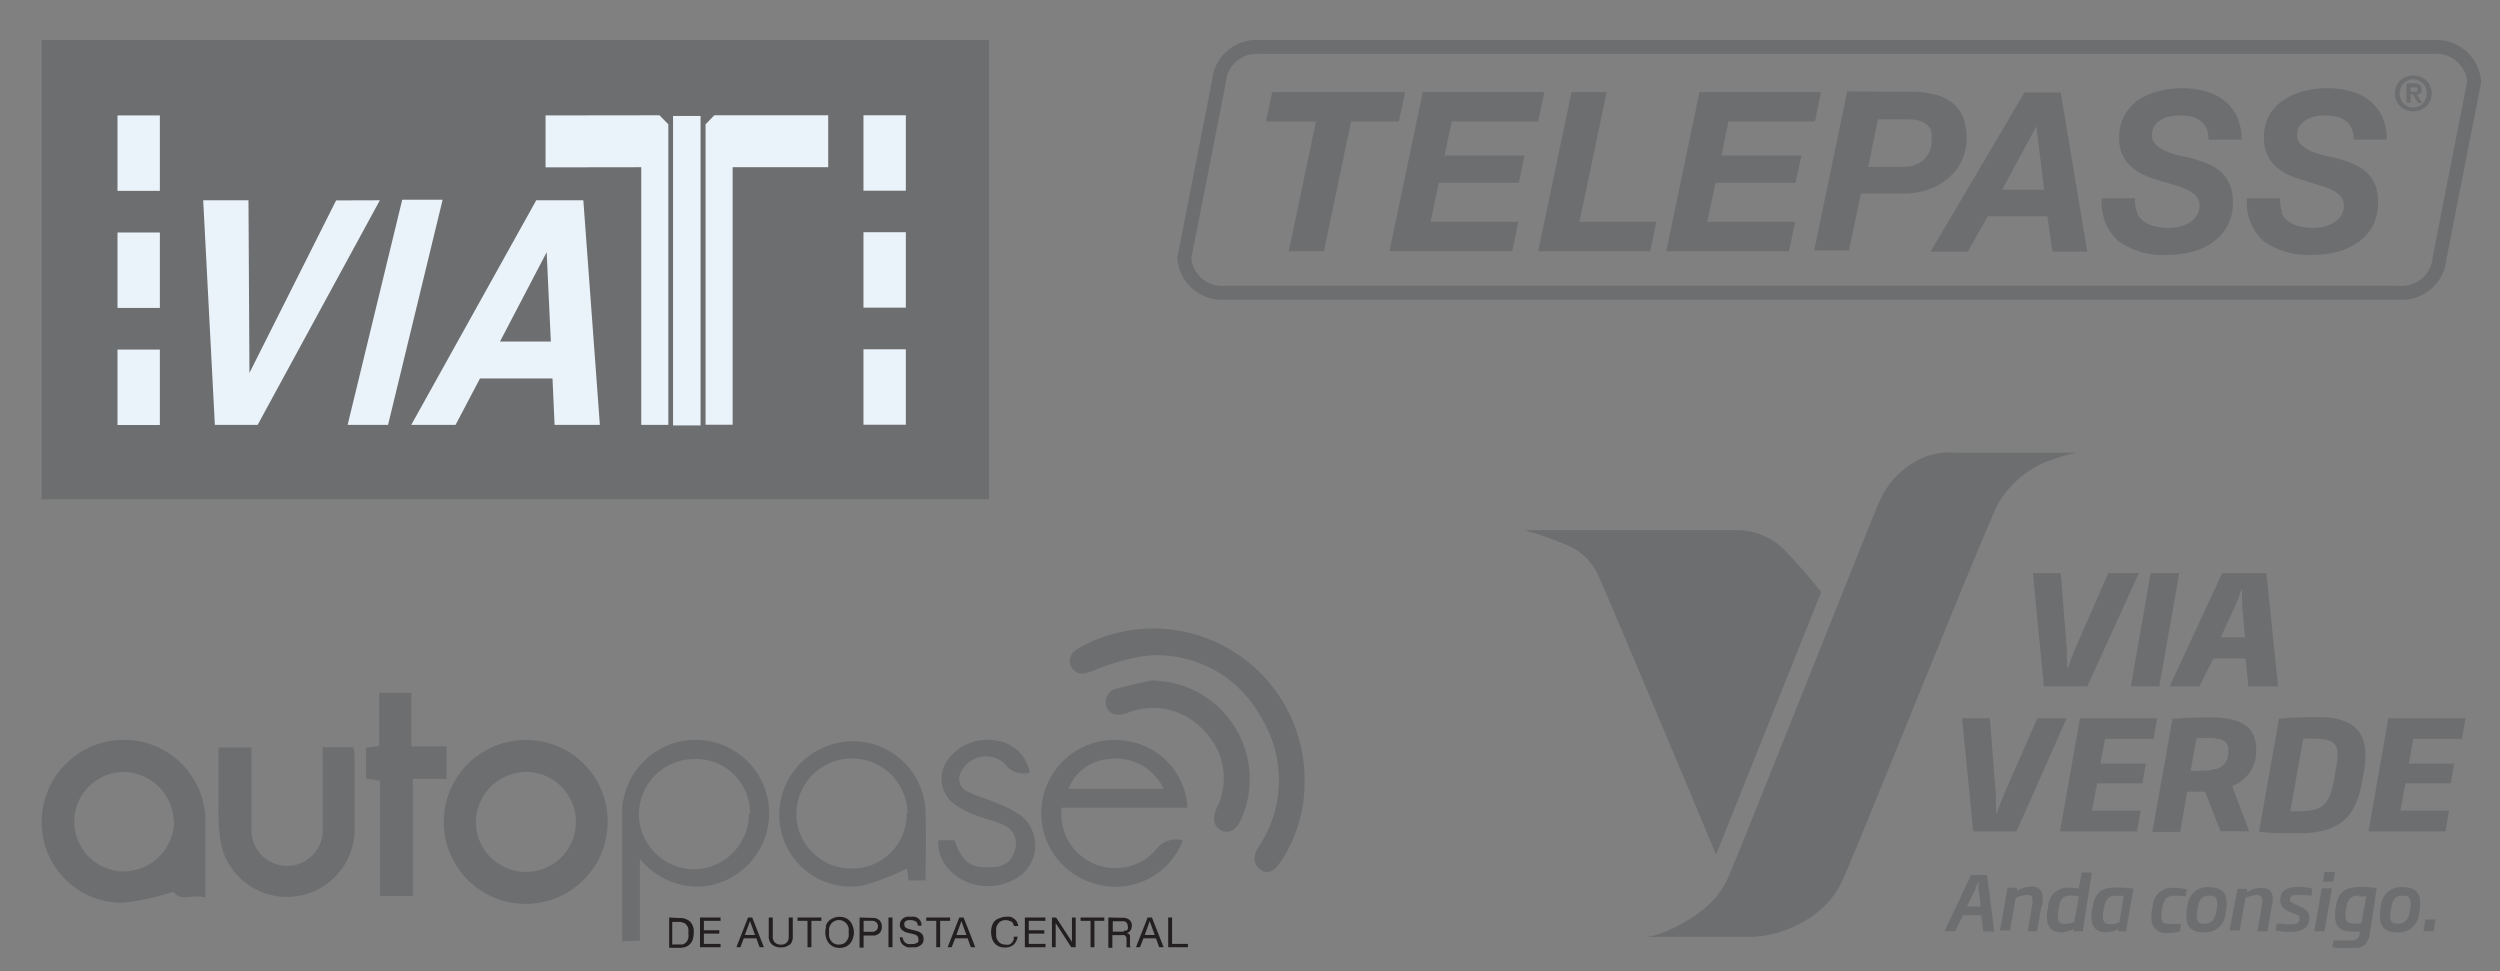<svg id="Capa_1" data-name="Capa 1" xmlns="http://www.w3.org/2000/svg" xmlns:xlink="http://www.w3.org/1999/xlink" viewBox="0 0 180 69.92"><rect x="0" y="0" width="180" height="69.92" fill="#808080" stroke="none"/><defs><style>.cls-1,.cls-6{fill:none;}.cls-2{fill:#6d6e70;}.cls-3{fill:#ebf3fa;}.cls-4{clip-path:url(#clip-path);}.cls-5{fill:#231f20;}.cls-6{stroke:#6d6e70;stroke-miterlimit:10;}</style><clipPath id="clip-path"><rect class="cls-1" x="-6" y="-4.12" width="184.64" height="72.37"/></clipPath></defs><title>ico-via-t</title><rect class="cls-2" x="3" y="2.88" width="68.21" height="33.07"/><rect class="cls-3" x="62.17" y="8.3" width="3.05" height="5.43"/><path class="cls-3" d="M39.36,18.16l.3,6.43H36ZM32.8,30.59l1.76-3.34h5.22l.15,3.34h3.26L42,14.42H38.61l-9,16.17Z"/><rect class="cls-3" x="8.46" y="25.17" width="3.05" height="5.43"/><polygon class="cls-3" points="46.17 30.59 48.12 30.59 48.12 8.95 47.48 8.3 39.28 8.31 39.28 12.05 46.17 12.04 46.17 30.59"/><rect class="cls-3" x="8.46" y="16.74" width="3.05" height="5.43"/><polygon class="cls-3" points="27.94 30.59 31.87 14.38 28.96 14.38 25.03 30.59 27.94 30.59"/><polygon class="cls-3" points="18.55 30.59 27.35 14.42 24.2 14.43 17.96 26.85 17.89 14.42 14.63 14.42 15.47 30.59 18.55 30.59"/><rect class="cls-3" x="48.48" y="8.3" width="1.98" height="22.28" transform="matrix(1, 0, 0, 1, -0.02, 0.05)"/><polygon class="cls-3" points="52.75 12.04 59.63 12.04 59.63 8.3 51.43 8.3 50.8 8.95 50.8 30.58 52.75 30.58 52.75 12.04"/><rect class="cls-3" x="62.17" y="16.72" width="3.05" height="5.43"/><rect class="cls-3" x="8.46" y="8.31" width="3.05" height="5.43"/><rect class="cls-3" x="62.17" y="25.15" width="3.05" height="5.43"/><g class="cls-4"><path class="cls-2" d="M12.51,59.14a3.66,3.66,0,0,0-3.65-3.56A3.58,3.58,0,1,0,9,62.74a3.66,3.66,0,0,0,3.54-3.6m2.29,5.51c-.86-.36-1.81.36-2.34-.45A18,18,0,0,1,8.87,65,5.79,5.79,0,0,1,3,59.13a5.92,5.92,0,0,1,5.84-5.86A5.86,5.86,0,0,1,14.79,59c0,1.82,0,3.64,0,5.65"/><path class="cls-2" d="M34.27,59.06a3.6,3.6,0,1,0,3.64-3.48,3.64,3.64,0,0,0-3.64,3.48m9.48.12a5.9,5.9,0,1,1-5.87-5.9,5.85,5.85,0,0,1,5.87,5.9"/><path class="cls-2" d="M93.93,56.17A10.24,10.24,0,0,1,92.24,62c-.48.75-1,1-1.53.58s-.46-1-.11-1.58a8.6,8.6,0,0,0,.18-9.38,8.5,8.5,0,0,0-8.4-4.39,16,16,0,0,0-3.74,1.1c-.54.18-1,.33-1.41-.17s-.24-1.13.5-1.53a10.9,10.9,0,0,1,16.2,9.56"/><path class="cls-2" d="M23.22,53.8h2.21a2.78,2.78,0,0,1,.1.55c0,1.83,0,3.65,0,5.48a4.87,4.87,0,0,1-9.58,1.11,12.91,12.91,0,0,1-.22-2.85c0-1.41,0-2.82,0-4.27h2.38c0,1.94,0,3.84,0,5.74a2.57,2.57,0,1,0,5.13.13c0-1.64,0-3.27,0-4.91Z"/><path class="cls-2" d="M54,58.56a3.88,3.88,0,0,0-4-3.91,4,4,0,0,0-4,4,4,4,0,0,0,4,3.94,4,4,0,0,0,3.92-4M44.8,67.78V58a2.73,2.73,0,0,1,.1-.48,5.29,5.29,0,1,1,5.48,6.32,5.42,5.42,0,0,1-4.31-2v5.89Z"/><path class="cls-2" d="M83.78,56.8a3.77,3.77,0,0,0-3.9-2.15,3.36,3.36,0,0,0-2.95,2.15Zm1.38,3.72a5.18,5.18,0,0,1-6.24,3.13,5.27,5.27,0,0,1,1.8-10.35,5.14,5.14,0,0,1,4.78,4.85H76.44a3.89,3.89,0,0,0,6.77,3.05,1.8,1.8,0,0,1,2-.68"/><path class="cls-2" d="M29.73,64.51H27.36v-8.3l-1-.16V53.83l.94-.11V49.89h2.32v3.85h2.53v2.34H29.73Z"/><path class="cls-2" d="M65.34,58.55a4,4,0,0,0-4-3.94,4,4,0,0,0-4,4,3.94,3.94,0,0,0,4,3.92,3.9,3.9,0,0,0,3.94-3.94m1.31,4.8H65.41l-.1-.86a18,18,0,0,1-3.19,1.23,5.15,5.15,0,0,1-5.94-4.22,5.3,5.3,0,0,1,3.92-6,5.23,5.23,0,0,1,6.54,4.93c.06,1.63,0,3.26,0,5"/><path class="cls-2" d="M83,49a7.1,7.1,0,0,1,6.36,10c-.37.79-.9,1.08-1.46.77s-.6-.91-.32-1.54a4.8,4.8,0,0,0-.88-5.6,4.91,4.91,0,0,0-5.55-1.29c-.75.25-1.34.08-1.5-.5a1,1,0,0,1,.82-1.28c.83-.23,1.68-.4,2.53-.59"/><path class="cls-2" d="M74.12,55.63A1.6,1.6,0,0,1,72.36,55a2,2,0,0,0-3.13.52,1,1,0,0,0,.53,1.51c.63.32,1.33.5,2,.79a8.08,8.08,0,0,1,1.73.89,2.75,2.75,0,0,1-.3,4.52c-2.55,1.51-5.75-.18-5.64-2.73h1.18c.55,1.65,1.24,2.07,2.89,1.92a1.52,1.52,0,0,0,1.45-1.23,1.44,1.44,0,0,0-.88-1.82c-.69-.31-1.46-.46-2.16-.76a5.29,5.29,0,0,1-1.53-.89,2.3,2.3,0,0,1-.23-3.06,3.56,3.56,0,0,1,3.56-1.32,2.83,2.83,0,0,1,2.31,2.25"/><path class="cls-5" d="M48.92,68H49l.16,0,.16-.08a.67.67,0,0,0,.14-.15.7.7,0,0,0,.1-.23,1.18,1.18,0,0,0,0-.34,1.72,1.72,0,0,0,0-.34.71.71,0,0,0-.13-.26.45.45,0,0,0-.22-.16.81.81,0,0,0-.33-.06h-.48V68Zm0-1.9a1.06,1.06,0,0,1,.76.25,1,1,0,0,1,.27.77,1.75,1.75,0,0,1-.06.48.85.85,0,0,1-.19.35.74.74,0,0,1-.32.22,1.27,1.27,0,0,1-.46.07h-.74V66.06Z"/></g><polygon class="cls-5" points="50.4 66.06 50.4 68.2 51.88 68.2 51.88 67.96 50.68 67.96 50.68 67.22 51.79 67.22 51.79 66.98 50.68 66.98 50.68 66.3 51.88 66.3 51.88 66.06 50.4 66.06"/><path class="cls-5" d="M54,66.32h0l.36,1h-.73Zm-.14-.26-.84,2.14h.29l.24-.64h.91l.23.64H55l-.84-2.14Z"/><g class="cls-4"><path class="cls-5" d="M56.86,68a.89.89,0,0,1-.63.21.91.91,0,0,1-.64-.2.76.76,0,0,1-.24-.62V66.06h.29v1.37a.56.56,0,0,0,.15.43.6.6,0,0,0,.44.15.55.55,0,0,0,.42-.15.6.6,0,0,0,.14-.43V66.06h.29v1.37a.81.81,0,0,1-.22.61"/></g><polygon class="cls-5" points="57.42 66.06 57.42 66.3 58.14 66.3 58.14 68.2 58.42 68.2 58.42 66.3 59.14 66.3 59.14 66.06 57.42 66.06"/><g class="cls-4"><path class="cls-5" d="M59.7,67.45a.8.8,0,0,0,.13.28.66.66,0,0,0,.23.21.86.86,0,0,0,.68,0,.66.66,0,0,0,.23-.21.8.8,0,0,0,.13-.28,1.12,1.12,0,0,0,0-.32,1.17,1.17,0,0,0,0-.32.9.9,0,0,0-.13-.28.71.71,0,0,0-1.14,0,.9.9,0,0,0-.13.28,1.17,1.17,0,0,0,0,.32,1.12,1.12,0,0,0,0,.32m-.26-.74a1.24,1.24,0,0,1,.19-.36A1.11,1.11,0,0,1,60,66.1a1.17,1.17,0,0,1,.9,0,1,1,0,0,1,.32.25,1.31,1.31,0,0,1,.26.78,1.16,1.16,0,0,1-.07.42,1,1,0,0,1-.19.36.87.87,0,0,1-.32.25,1.17,1.17,0,0,1-.9,0,1,1,0,0,1-.32-.25,1,1,0,0,1-.19-.36,1.42,1.42,0,0,1-.07-.42,1.54,1.54,0,0,1,.07-.42"/><path class="cls-5" d="M62.74,67.09a.49.49,0,0,0,.35-.1.38.38,0,0,0,.12-.3.37.37,0,0,0-.12-.29.49.49,0,0,0-.35-.1h-.56v.79Zm.09-1a.66.66,0,0,1,.49.17.58.58,0,0,1,.17.46.61.61,0,0,1-.17.47.66.66,0,0,1-.49.17h-.65v.87h-.29V66.06Z"/></g><rect class="cls-5" x="63.97" y="66.06" width="0.29" height="2.14"/><g class="cls-4"><path class="cls-5" d="M65.93,66.35a.62.62,0,0,0-.37-.1l-.17,0a.44.44,0,0,0-.16.06.38.38,0,0,0-.11.11.44.44,0,0,0,0,.18.23.23,0,0,0,.06.16.49.49,0,0,0,.16.1l.22.06.25.06.25.07a.57.57,0,0,1,.22.11.44.44,0,0,1,.16.17.69.69,0,0,1,0,.56.76.76,0,0,1-.2.2,1.09,1.09,0,0,1-.27.11,1.43,1.43,0,0,1-.29,0,1.22,1.22,0,0,1-.34,0,.82.82,0,0,1-.28-.14.59.59,0,0,1-.2-.24.81.81,0,0,1-.07-.33H65a.41.41,0,0,0,.06.23.51.51,0,0,0,.13.16.72.72,0,0,0,.2.09,1,1,0,0,0,.24,0h.19l.18-.07a.25.25,0,0,0,.12-.11.39.39,0,0,0,0-.2.28.28,0,0,0-.06-.18.58.58,0,0,0-.15-.11l-.23-.07-.25-.05-.25-.07L65,67a.46.46,0,0,1-.15-.16.45.45,0,0,1-.06-.24.61.61,0,0,1,.06-.28.7.7,0,0,1,.18-.2.71.71,0,0,1,.25-.11.92.92,0,0,1,.29,0,1,1,0,0,1,.3,0,.65.65,0,0,1,.25.12.68.68,0,0,1,.17.21.75.75,0,0,1,.06.31h-.27a.44.44,0,0,0-.16-.34"/></g><polygon class="cls-5" points="66.69 66.06 66.69 66.3 67.41 66.3 67.41 68.2 67.69 68.2 67.69 66.3 68.41 66.3 68.41 66.06 66.69 66.06"/><path class="cls-5" d="M69.22,66.32h0l.36,1h-.72Zm-.15-.26-.84,2.14h.29l.25-.64h.9l.23.64h.32l-.84-2.14Z"/><g class="cls-4"><path class="cls-5" d="M72.8,66.36a.71.71,0,0,0-.39-.11.67.67,0,0,0-.33.07.53.53,0,0,0-.22.2.68.68,0,0,0-.13.27,1.26,1.26,0,0,0,0,.33,1.27,1.27,0,0,0,0,.34.7.7,0,0,0,.13.29.59.59,0,0,0,.22.19.67.67,0,0,0,.33.07.62.62,0,0,0,.25,0,.53.53,0,0,0,.19-.13.69.69,0,0,0,.13-.2.93.93,0,0,0,0-.24h.29A1,1,0,0,1,73,68a.92.92,0,0,1-.65.22,1.19,1.19,0,0,1-.44-.08,1,1,0,0,1-.31-.24,1.06,1.06,0,0,1-.18-.35,1.61,1.61,0,0,1-.06-.44,1.56,1.56,0,0,1,.06-.44,1,1,0,0,1,.2-.36A.87.87,0,0,1,72,66.1a1,1,0,0,1,.43-.09,1.12,1.12,0,0,1,.32,0,.87.87,0,0,1,.27.14.64.64,0,0,1,.19.21.76.76,0,0,1,.1.31H73a.53.53,0,0,0-.21-.35"/></g><polygon class="cls-5" points="73.79 66.06 73.79 68.2 75.28 68.2 75.28 67.96 74.07 67.96 74.07 67.22 75.19 67.22 75.19 66.98 74.07 66.98 74.07 66.3 75.27 66.3 75.27 66.06 73.79 66.06"/><polygon class="cls-5" points="77.18 66.06 77.18 67.8 77.17 67.8 76.04 66.06 75.74 66.06 75.74 68.2 76.01 68.2 76.01 66.48 76.02 66.48 77.13 68.2 77.45 68.2 77.45 66.06 77.18 66.06"/><polygon class="cls-5" points="77.8 66.06 77.8 66.3 78.52 66.3 78.52 68.2 78.8 68.2 78.8 66.3 79.51 66.3 79.51 66.06 77.8 66.06"/><g class="cls-4"><path class="cls-5" d="M80.94,67A.44.44,0,0,0,81.1,67a.22.22,0,0,0,.1-.11.38.38,0,0,0,0-.19.4.4,0,0,0-.09-.27.35.35,0,0,0-.29-.1h-.7v.75h.59l.19,0m-.06-1a.73.73,0,0,1,.48.15.53.53,0,0,1,.17.41.62.62,0,0,1-.09.34.42.42,0,0,1-.28.2h0a.34.34,0,0,1,.15.06.28.28,0,0,1,.09.1.5.5,0,0,1,0,.13l0,.15s0,.11,0,.16a.86.86,0,0,0,0,.16.83.83,0,0,0,0,.15.27.27,0,0,0,.06.12h-.31a.13.13,0,0,1,0-.09.5.5,0,0,1,0-.12v-.16s0-.1,0-.16l0-.14a.31.31,0,0,0-.06-.13.27.27,0,0,0-.1-.08.4.4,0,0,0-.17,0h-.69v.91h-.29V66.06Z"/></g><path class="cls-5" d="M82.78,66.32h0l.36,1h-.72Zm-.15-.26-.84,2.14h.29l.25-.64h.9l.23.64h.32l-.84-2.14Z"/><polygon class="cls-5" points="84.11 66.06 84.11 68.2 85.53 68.2 85.53 67.96 84.39 67.96 84.39 66.06 84.11 66.06"/><g class="cls-4"><path class="cls-2" d="M173.78,6.6a.4.4,0,0,0,.2,0c.06,0,.08-.07.08-.16a.2.2,0,0,0,0-.09.19.19,0,0,0-.07-.06l-.1,0h-.34V6.6Zm0-.6a.77.77,0,0,1,.42.09.37.37,0,0,1,.15.33.4.4,0,0,1,0,.17.36.36,0,0,1-.08.12l-.12.07-.15,0,.39.63h-.3l-.35-.62h-.18v.62h-.29V6Zm-.92,1.13a1.16,1.16,0,0,0,.2.32,1,1,0,0,0,.31.21,1,1,0,0,0,.38.08,1,1,0,0,0,.38-.08,1,1,0,0,0,.31-.21,1,1,0,0,0,.21-.32,1.09,1.09,0,0,0,0-.82,1,1,0,0,0-.52-.52.81.81,0,0,0-.38-.08.84.84,0,0,0-.38.08,1,1,0,0,0-.31.21,1.07,1.07,0,0,0-.2,1.13m-.32-.94a1.33,1.33,0,0,1,.29-.41,1.27,1.27,0,0,1,.42-.25,1.44,1.44,0,0,1,.5-.1,1.35,1.35,0,0,1,.5.1,1.31,1.31,0,0,1,.43.25,1.33,1.33,0,0,1,.29.41,1.29,1.29,0,0,1,.11.53,1.25,1.25,0,0,1-.11.53,1.22,1.22,0,0,1-.29.41,1.39,1.39,0,0,1-.93.35,1.43,1.43,0,0,1-.5-.09,1.29,1.29,0,0,1-.42-.26,1.22,1.22,0,0,1-.29-.41,1.25,1.25,0,0,1-.11-.53,1.29,1.29,0,0,1,.11-.53"/><path class="cls-6" d="M175.65,18.57a2.72,2.72,0,0,1-2.89,2.51H88.16a2.72,2.72,0,0,1-2.89-2.51L87.76,5.89a2.72,2.72,0,0,1,2.89-2.51h84.6a2.72,2.72,0,0,1,2.89,2.51Z"/></g><polygon class="cls-2" points="91.15 8.75 91.6 6.63 101.17 6.63 100.72 8.75 97.28 8.75 95.32 18.09 92.79 18.09 94.75 8.75 91.15 8.75"/><polygon class="cls-2" points="111.19 6.63 110.75 8.75 104.52 8.75 104.01 11.2 109.77 11.2 109.36 13.16 103.59 13.16 103 15.97 109.32 15.97 108.88 18.09 100.04 18.09 102.44 6.63 111.19 6.63"/><polygon class="cls-2" points="115.68 6.63 113.72 15.97 119.26 15.97 118.81 18.09 110.75 18.09 113.15 6.63 115.68 6.63"/><polygon class="cls-2" points="131.11 6.63 130.68 8.75 124.45 8.75 123.94 11.2 129.7 11.2 129.28 13.16 123.52 13.16 122.92 15.97 129.25 15.97 128.8 18.09 119.97 18.09 122.36 6.63 131.11 6.63"/><g class="cls-4"><path class="cls-2" d="M137,12a2.16,2.16,0,0,0,1.51-.49,1.9,1.9,0,0,0,.56-1.51A1.54,1.54,0,0,0,139,9.3a1.13,1.13,0,0,0-.41-.43,1.78,1.78,0,0,0-.57-.22,3.49,3.49,0,0,0-.65-.06h-2.16l-.7,3.43Zm.61-5.39a6.57,6.57,0,0,1,1.59.17,3.4,3.4,0,0,1,1.27.55,2.63,2.63,0,0,1,.82,1,3.76,3.76,0,0,1,.3,1.59,3.85,3.85,0,0,1-.36,1.69,3.7,3.7,0,0,1-1,1.26,4.48,4.48,0,0,1-1.42.79,5.31,5.31,0,0,1-1.7.27h-3.12l-.87,4.11h-2.5l2.38-11.46Z"/></g><path class="cls-2" d="M147.18,13.66l-.56-4.56h0l-2.47,4.56Zm1.19-7,1.91,11.46h-2.5l-.37-2.55h-4.29l-1.44,2.55H139l6.76-11.46Z"/><g class="cls-4"><path class="cls-2" d="M153.86,15.31a1.52,1.52,0,0,0,.52.65,2.15,2.15,0,0,0,.8.34,4.6,4.6,0,0,0,1,.11,3.32,3.32,0,0,0,.77-.1,2.3,2.3,0,0,0,.7-.29,1.52,1.52,0,0,0,.51-.5,1.27,1.27,0,0,0,.21-.74,1,1,0,0,0-.26-.68,2.26,2.26,0,0,0-.67-.46,5.89,5.89,0,0,0-.93-.33L155.47,13a7.4,7.4,0,0,1-1.06-.38,3.77,3.77,0,0,1-.92-.58,2.58,2.58,0,0,1-.66-.87,2.79,2.79,0,0,1-.25-1.25,3.14,3.14,0,0,1,.4-1.64,3.53,3.53,0,0,1,1-1.1,4.66,4.66,0,0,1,1.46-.62,6.53,6.53,0,0,1,1.64-.21,6.29,6.29,0,0,1,1.66.21,3.7,3.7,0,0,1,1.37.65,3.25,3.25,0,0,1,.93,1.14,3.82,3.82,0,0,1,.35,1.7H159a1.82,1.82,0,0,0-.13-.81,1.37,1.37,0,0,0-.44-.54,1.74,1.74,0,0,0-.66-.3,3.62,3.62,0,0,0-.82-.09,3.53,3.53,0,0,0-.72.08,1.82,1.82,0,0,0-.65.24,1.38,1.38,0,0,0-.46.44,1.2,1.2,0,0,0-.18.67.93.93,0,0,0,.31.7,2.72,2.72,0,0,0,.76.47,5.67,5.67,0,0,0,.91.29l.75.16a11.27,11.27,0,0,1,1.24.41,3.4,3.4,0,0,1,1,.61,2.44,2.44,0,0,1,.63.9,3.29,3.29,0,0,1,.23,1.3,3.36,3.36,0,0,1-.43,1.75,3.6,3.6,0,0,1-1.09,1.17,4.61,4.61,0,0,1-1.5.65,7.29,7.29,0,0,1-1.65.2,5.53,5.53,0,0,1-3.59-1,3.76,3.76,0,0,1-1.18-3.08h2.39a2.45,2.45,0,0,0,.14,1"/><path class="cls-2" d="M164.27,15.31a1.58,1.58,0,0,0,.51.65,2.23,2.23,0,0,0,.8.34,4.62,4.62,0,0,0,1,.11,3.46,3.46,0,0,0,.77-.1,2.24,2.24,0,0,0,.69-.29,1.65,1.65,0,0,0,.52-.5,1.34,1.34,0,0,0,.2-.74,1,1,0,0,0-.26-.68,2.21,2.21,0,0,0-.66-.46,6.42,6.42,0,0,0-.94-.33l-1-.31a8.39,8.39,0,0,1-1.06-.38,3.77,3.77,0,0,1-.92-.58,2.86,2.86,0,0,1-.66-.87A2.93,2.93,0,0,1,163,9.92a3.24,3.24,0,0,1,.4-1.64,3.45,3.45,0,0,1,1.05-1.1,4.61,4.61,0,0,1,1.45-.62,6.55,6.55,0,0,1,1.65-.21,6.34,6.34,0,0,1,1.66.21,3.65,3.65,0,0,1,1.36.65,3.25,3.25,0,0,1,.93,1.14,3.82,3.82,0,0,1,.35,1.7h-2.39a1.81,1.81,0,0,0-.14-.81,1.43,1.43,0,0,0-.43-.54,1.78,1.78,0,0,0-.67-.3,3.62,3.62,0,0,0-.82-.09,3.51,3.51,0,0,0-.71.08,1.75,1.75,0,0,0-.65.24,1.41,1.41,0,0,0-.47.44,1.19,1.19,0,0,0-.17.67.9.9,0,0,0,.31.7,2.81,2.81,0,0,0,.75.47,6,6,0,0,0,.91.29l.75.16a10.6,10.6,0,0,1,1.24.41,3.27,3.27,0,0,1,1,.61,2.35,2.35,0,0,1,.64.9,3.3,3.3,0,0,1,.22,1.3,3.46,3.46,0,0,1-.42,1.75,3.63,3.63,0,0,1-1.1,1.17,4.61,4.61,0,0,1-1.5.65,7.16,7.16,0,0,1-1.65.2,5.55,5.55,0,0,1-3.59-1,3.76,3.76,0,0,1-1.18-3.08h2.39a2.29,2.29,0,0,0,.15,1"/><path class="cls-2" d="M150.29,49.41h-3.13l-.79-8.15h2l.44,5.45c0,.47,0,1,.05,1.49h0c.15-.45.34-1,.55-1.49l2.39-5.45H154Z"/></g><polygon class="cls-2" points="155.47 49.41 153.42 49.41 154.85 41.26 156.91 41.26 155.47 49.41"/><g class="cls-4"><path class="cls-2" d="M161.45,43.73a10.48,10.48,0,0,1,0-1.26h-.07c-.15.42-.31.86-.49,1.26l-1,2.16h1.75Zm.43,5.68-.2-2h-2.32l-1,2h-2.14L160,41.26h3.18l.84,8.15Z"/><path class="cls-2" d="M145.19,59.86h-3.12l-.8-8.15h2l.43,5.45c0,.47,0,1,.05,1.49h0c.15-.45.34-1,.55-1.49l2.39-5.45h2.11Z"/></g><polygon class="cls-2" points="155.06 53.2 151.56 53.2 151.23 54.98 154.5 54.98 154.25 56.4 150.99 56.4 150.62 58.37 154.12 58.37 153.87 59.86 148.32 59.86 149.76 51.71 155.31 51.71 155.06 53.2"/><g class="cls-4"><path class="cls-2" d="M158.89,53.14h-.73l-.44,2.37c1.83,0,2.72-.1,2.72-1.49,0-.73-.51-.89-1.55-.89m1.81,3.43,1.24,3.29h-2.06L158.76,57l-.55,0h-.73l-.51,2.9h-2l1.45-8.15c.81-.06,1.63-.1,2.64-.1,1.81,0,3.38.37,3.38,2.27a2.64,2.64,0,0,1-1.76,2.69"/><path class="cls-2" d="M165.84,53.15l-.94,5.26c2,0,2.73,0,3.14-2.23l.15-.84a6.12,6.12,0,0,0,.12-1c0-1.16-.78-1.16-2.47-1.16m4.36,2.4-.16.84C169.57,59,168.26,60,165.45,60c-1.07,0-1.76,0-2.8-.11l1.44-8.15c1-.08,1.71-.11,2.73-.11,2.53,0,3.49.94,3.49,2.79a7.17,7.17,0,0,1-.11,1.16"/></g><polygon class="cls-2" points="177.26 53.2 173.76 53.2 173.43 54.98 176.7 54.98 176.46 56.4 173.19 56.4 172.83 58.37 176.33 58.37 176.08 59.86 170.53 59.86 171.96 51.71 177.52 51.71 177.26 53.2"/><g class="cls-4"><path class="cls-2" d="M123.55,61.55l7.58-18.92s-1.43-1.81-2.83-3.21a4.93,4.93,0,0,0-3.45-1.25H109.76a24.93,24.93,0,0,1,2.87,1,4.21,4.21,0,0,1,2.42,2.21c.58,1.21,8.5,20.13,8.5,20.13"/><path class="cls-2" d="M149.51,32.59h-8.88a4.87,4.87,0,0,0-3.17.92,6.16,6.16,0,0,0-2.24,2.83c-.59,1.33-10.36,26-10.9,27.08a6.27,6.27,0,0,1-1.89,2.21c-.86.71-3,1.88-4.09,1.83-1,0,5.75,0,7.82,0A8.37,8.37,0,0,0,130.43,66a6.49,6.49,0,0,0,2.12-2.38c.64-1.2,10.66-26.31,11.38-27.48A7.4,7.4,0,0,1,147,33.38a16.41,16.41,0,0,1,2.5-.79"/><path class="cls-2" d="M142.47,64.15a4.64,4.64,0,0,1,0-.65h-.05c-.08.22-.16.44-.26.65l-.54,1.12h1Zm.32,2.9-.14-1.15h-1.31l-.57,1.15H140L141.92,63h1.15l.52,4.08Z"/><path class="cls-2" d="M147,65.17l-.33,1.88H146l.34-2a1.68,1.68,0,0,0,0-.29c0-.22-.1-.32-.37-.32a1.94,1.94,0,0,0-.84.22l-.41,2.34H144l.54-3.09h.69l0,.23a2.12,2.12,0,0,1,1-.31c.65,0,.84.34.84.79a2.92,2.92,0,0,1,0,.5"/><path class="cls-2" d="M149.09,64.48c-.44,0-.71.12-.84.83l-.08.43a2.23,2.23,0,0,0,0,.32c0,.32.16.46.52.46a1.86,1.86,0,0,0,.66-.14l.33-1.84a3,3,0,0,0-.56-.06m.84,2.57h-.68l0-.16a1.83,1.83,0,0,1-.89.24c-.62,0-1-.37-1-1a2.39,2.39,0,0,1,0-.44l.08-.44a1.39,1.39,0,0,1,1.57-1.33,3.13,3.13,0,0,1,.63.06l.22-1.16h.72Z"/><path class="cls-2" d="M152.91,64.5l-.55,0c-.46,0-.72.12-.86.83l-.08.43a2.11,2.11,0,0,0,0,.32c0,.32.17.46.52.46a1.77,1.77,0,0,0,.66-.14Zm-.41,2.55,0-.16a1.74,1.74,0,0,1-.9.23c-.61,0-1-.35-1-1a2.25,2.25,0,0,1,0-.44l.08-.44c.21-1.11.75-1.34,1.69-1.34a9.6,9.6,0,0,1,1.24.08l-.54,3.09Z"/><path class="cls-2" d="M157.37,64.54a8,8,0,0,0-.82-.05c-.45,0-.73.15-.85.82l-.08.39a2,2,0,0,0,0,.32c0,.4.19.5.59.5.17,0,.44,0,.83,0l-.08.54a3.74,3.74,0,0,1-.94.12,1,1,0,0,1-1.11-1.08,3.61,3.61,0,0,1,0-.44l.08-.39a1.38,1.38,0,0,1,1.53-1.34,3.59,3.59,0,0,1,.94.11Z"/><path class="cls-2" d="M159.07,64.49c-.51,0-.71.23-.82.82l-.07.39a1.39,1.39,0,0,0,0,.35c0,.33.16.46.56.46s.71-.22.82-.81l.07-.39a1.7,1.7,0,0,0,0-.35c0-.3-.13-.47-.56-.47m1.24.9-.07.38a1.46,1.46,0,0,1-1.6,1.36c-.81,0-1.21-.39-1.21-1.08a3,3,0,0,1,0-.44l.07-.39a1.43,1.43,0,0,1,1.59-1.34c.79,0,1.22.34,1.22,1.07,0,.15,0,.34,0,.44"/><path class="cls-2" d="M163.58,65.17l-.32,1.88h-.72l.34-2c0-.11,0-.21,0-.29s-.1-.32-.37-.32a1.94,1.94,0,0,0-.84.22l-.41,2.34h-.73L161.1,64h.69l0,.23a2.09,2.09,0,0,1,1-.31c.66,0,.85.34.85.79a3,3,0,0,1-.06.5"/><path class="cls-2" d="M166.42,64.5a7.55,7.55,0,0,0-.95-.07c-.27,0-.59,0-.59.34,0,.16.1.21.39.34l.24.11c.54.24.76.43.76.88,0,.73-.57,1-1.43,1a4.08,4.08,0,0,1-1-.12l.09-.49a8.21,8.21,0,0,0,1,.06c.36,0,.64-.06.64-.38s-.09-.24-.46-.41l-.22-.09c-.47-.21-.71-.45-.71-.87,0-.78.65-.94,1.31-.94a4,4,0,0,1,1,.12Z"/></g><path class="cls-2" d="M168,63.48h-.75l.12-.7h.75Zm-.64,3.57h-.73l.54-3.09h.73Z"/><g class="cls-4"><path class="cls-2" d="M169.85,64.48c-.59,0-.81.26-.91.84l-.06.34a2.12,2.12,0,0,0,0,.33c0,.37.19.5.62.5a3,3,0,0,0,.52,0l.35-1.94a4.31,4.31,0,0,0-.49,0m.75,2.69c-.13.71-.46,1.08-1.46,1.08a6.16,6.16,0,0,1-1.24-.12l.08-.48c.34,0,.78,0,1.16,0,.56,0,.67-.17.73-.52l0-.13a3.73,3.73,0,0,1-.56,0c-.78,0-1.21-.33-1.21-1.08a3.47,3.47,0,0,1,0-.42l.06-.35c.17-1,.7-1.36,1.76-1.36a9.93,9.93,0,0,1,1.17.08Z"/><path class="cls-2" d="M173,64.49c-.51,0-.71.23-.82.82l-.07.39a1.39,1.39,0,0,0,0,.35c0,.33.16.46.56.46s.71-.22.82-.81l.07-.39a1.7,1.7,0,0,0,0-.35c0-.3-.12-.47-.56-.47m1.24.9-.07.38a1.46,1.46,0,0,1-1.6,1.36c-.8,0-1.21-.39-1.21-1.08a3,3,0,0,1,0-.44l.07-.39a1.43,1.43,0,0,1,1.59-1.34c.79,0,1.22.34,1.22,1.07,0,.15,0,.34,0,.44"/></g><polygon class="cls-2" points="174.63 66.2 174.49 67.05 175.22 67.05 175.36 66.2 174.63 66.2"/></svg>